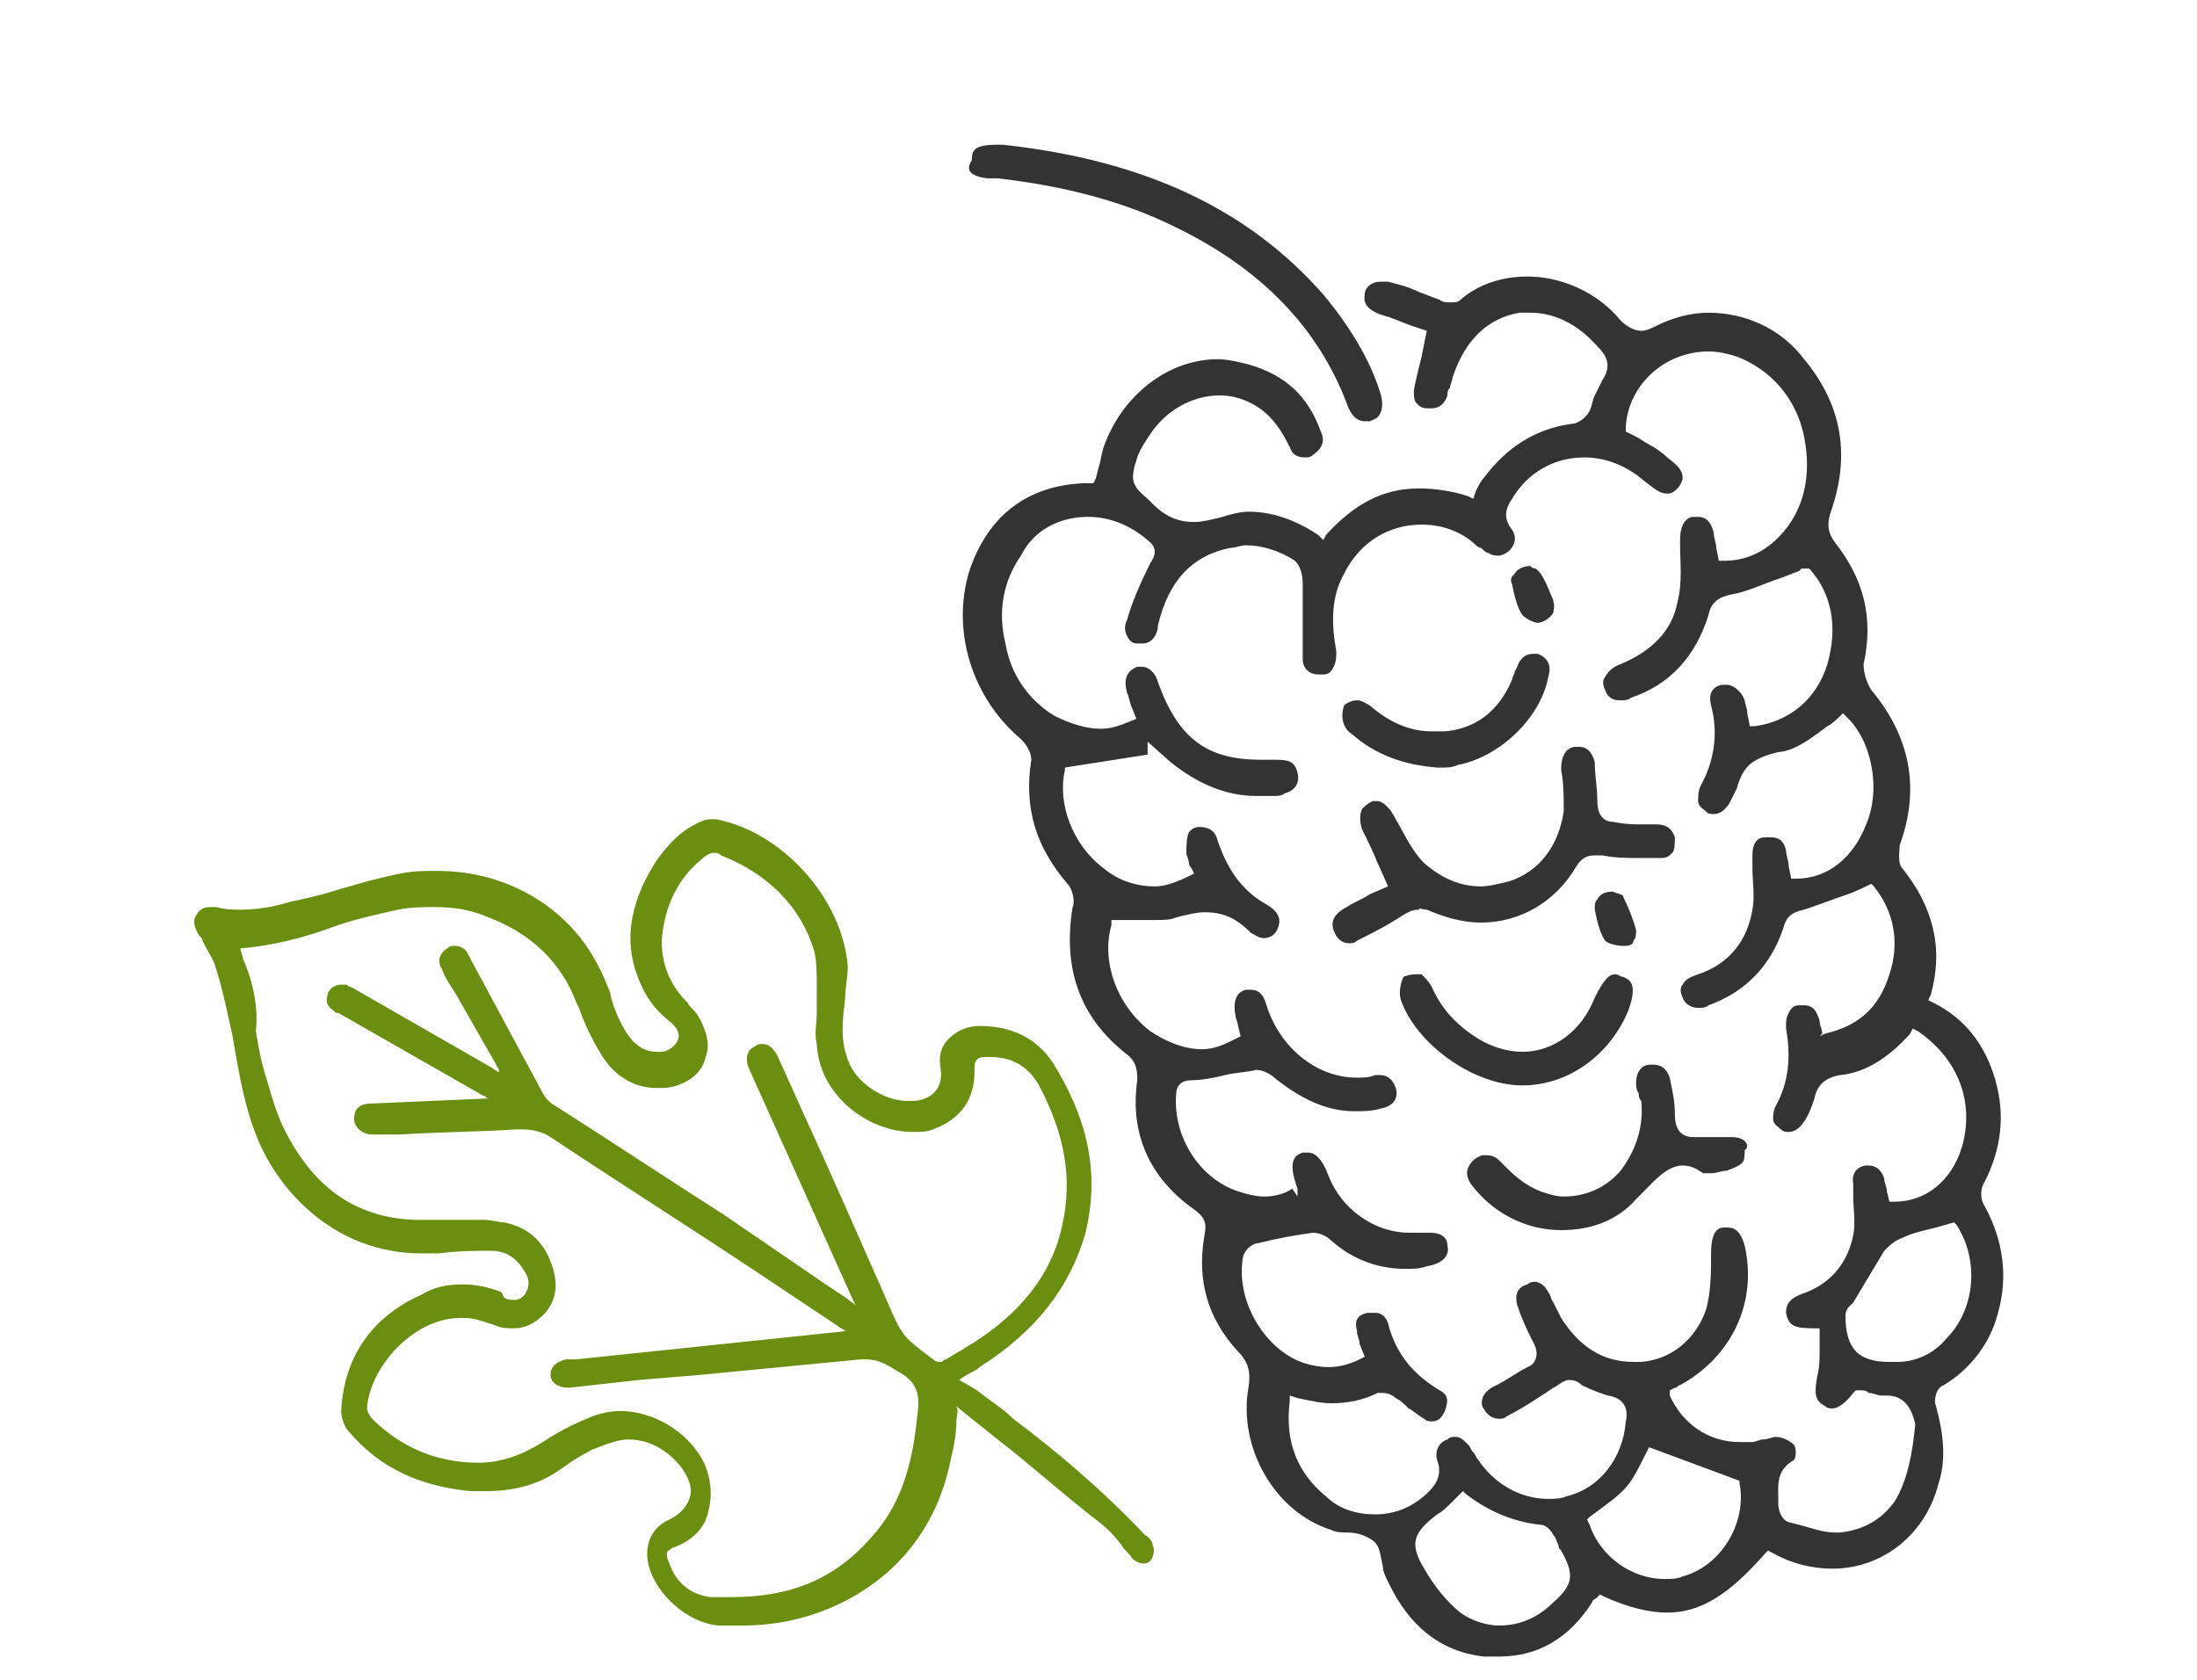 <?xml version="1.0" encoding="utf-8"?>
<!-- Generator: Adobe Illustrator 22.1.0, SVG Export Plug-In . SVG Version: 6.00 Build 0)  -->
<svg version="1.1" id="Layer_1" xmlns="http://www.w3.org/2000/svg" xmlns:xlink="http://www.w3.org/1999/xlink" x="0px" y="0px"
	 width="85px" height="65px" viewBox="0 0 85 65" style="enable-background:new 0 0 85 65;" xml:space="preserve">
<style type="text/css">
	.st0{fill:#333333;}
	.st1{fill:#6A8E10;}
</style>
<g>
	<g>
		<g>
			<g>
				<g>
					<path class="st0" d="M76.8,46.7c-0.2-0.3-0.2-0.7,0-1c0.6-1.2,0.8-2.5,0.4-3.9c-0.4-1.4-1.2-2.4-2.4-3l-0.2-0.1l0.1-0.2
						c0.5-1.8,0.1-3.4-1.1-4.9c-0.2-0.2-0.1-0.7-0.1-0.9c0.8-2.2,0.4-4.2-1.1-6c-0.2-0.3-0.3-0.7-0.3-1c0.4-1.8,0-3.3-1.1-4.7
						c-0.3-0.4-0.3-0.7-0.2-1.1c0.8-2.2,0.5-4.2-1-6c-0.9-1.2-2.3-1.8-3.7-1.8c-0.7,0-1.4,0.2-2,0.5c-0.2,0.1-0.4,0.2-0.6,0.2
						c-0.3,0-0.6-0.2-0.8-0.4c-0.9-1.1-2.3-1.7-3.6-1.7c-1,0-1.9,0.3-2.6,0.9c-0.1,0.1-0.2,0.1-0.4,0.1c-0.1,0-0.3,0-0.4-0.1
						c-0.3-0.1-0.5-0.2-0.8-0.3c-0.4-0.2-0.8-0.3-1.2-0.4c-0.1,0-0.2,0-0.3,0c-0.3,0-0.6,0.2-0.6,0.5c-0.1,0.5,0.4,0.7,0.7,0.8
						c0.4,0.1,0.8,0.3,1.1,0.4l0.6,0.2L55,13.8c-0.1,0.4-0.2,0.8-0.3,1.3c0,0.2,0,0.4,0.1,0.5c0.1,0.1,0.2,0.2,0.4,0.2
						c0.1,0,0.1,0,0.2,0c0.3,0,0.5-0.2,0.6-0.5c0-0.1,0-0.2,0.1-0.3c0-0.1,0.1-0.3,0.1-0.4c0.5-1.5,1.4-2.3,2.6-2.5
						c0.2,0,0.3,0,0.4,0c0.9,0,1.8,0.4,2.6,1.3c0.3,0.3,0.6,0.7,0.2,1.3c-0.1,0.2-0.2,0.4-0.3,0.6c-0.1,0.2-0.1,0.4-0.2,0.6
						c-0.1,0.2-0.4,0.5-0.7,0.5c-1.4,0.2-2.5,0.9-3.4,2.1c-0.1,0.1-0.2,0.3-0.3,0.5L57,19.3l-0.2-0.1c-0.6-0.2-1.3-0.3-1.9-0.3
						c-1.4,0-2.5,0.6-3.6,1.8l-0.1,0.2L51,20.7c-0.9-0.6-1.8-0.9-2.7-0.9c-0.3,0-0.7,0.1-1,0.2c-0.4,0.1-0.8,0.2-1.1,0.2
						c-0.6,0-1.1-0.2-1.6-0.7l-0.2-0.2c-0.6-0.5-0.7-0.7-0.4-1.6c0.1-0.3,0.3-0.6,0.5-0.9c0.6-0.9,1.6-1.5,2.7-1.5
						c0.4,0,0.8,0.1,1.2,0.3c0.8,0.4,1.2,1.1,1.5,1.7c0.1,0.3,0.3,0.4,0.6,0.4c0.1,0,0.2,0,0.3-0.1c0.3-0.2,0.5-0.5,0.3-0.9
						c-0.5-1.4-1.4-2.2-2.8-2.6c-0.4-0.1-0.8-0.2-1.2-0.2c-1.9,0-3.7,1.4-4.4,3.4c-0.1,0.3-0.1,0.5-0.2,0.8l-0.1,0.4l-0.1,0.2
						l-0.2,0c-0.1,0-0.1,0-0.2,0c-2.2,0.1-3.7,1.3-4.4,3.4c-0.7,2.3,0.1,4.9,2,6.5c0.2,0.2,0.4,0.5,0.4,0.8
						c-0.3,1.9,0.2,3.4,1.4,4.8c0.2,0.2,0.3,0.7,0.2,0.9c-0.4,2.4,0.3,4.3,2.1,5.7c0.4,0.3,0.4,0.7,0.4,1c-0.3,2.1,0.5,3.8,2.2,5
						c0.4,0.3,0.5,0.5,0.4,1c-0.3,1.7,0.1,3.2,1.3,4.5c0.4,0.4,0.5,0.8,0.4,1.4c-0.4,2.3,1,4.8,3.2,5.5c0.2,0.1,0.4,0.1,0.6,0.1
						c0.4,0,0.7,0.1,1,0.3c0.3,0.2,0.3,0.6,0.4,1c0,0.2,0.1,0.4,0.2,0.6c0.8,1.7,2,2.7,3.7,2.9c0.2,0,0.4,0,0.6,0
						c1.5,0,2.7-0.7,3.6-2.1c0-0.1,0.1-0.1,0.2-0.2l0.1-0.1l0.2,0.1c0.9,0.4,1.7,0.6,2.4,0.6c1.3,0,2.4-0.7,3.8-2.3l0.1-0.1l0.2,0.1
						c0.7,0.4,1.5,0.6,2.3,0.6c1.9,0,3.6-1.3,4.1-3.3c0.3-0.9,0.2-1.9-0.1-3c-0.1-0.2,0-0.7,0.3-0.8c1-0.6,1.8-1.6,2.1-2.8
						C77.7,49.4,77.5,48,76.8,46.7z M73.3,58.1c-0.5,0.7-1.2,1.1-2.1,1.2c-0.1,0-0.1,0-0.2,0c-0.5,0-1-0.2-1.4-0.3l-0.4-0.1
						c-0.3-0.1-0.4-0.5-0.4-0.7l0-0.2c0-0.5-0.1-1.1,0.6-1.5c0.1-0.1,0.1-0.5,0-0.6c-0.1-0.1-0.4-0.3-0.7-0.3l0,0
						c-0.1,0-0.3,0.1-0.5,0.1c-0.1,0-0.3,0.1-0.4,0.1c-0.2,0-0.3,0-0.5,0c-1.2,0-2.2-0.7-2.7-1.8l0-0.2l0.2-0.1
						c0.1,0,0.1-0.1,0.2-0.1c2-1.1,3-3.2,2.5-5.4c-0.2-0.7-0.5-0.7-0.7-0.7c0,0-0.1,0-0.1,0c-0.2,0-0.5,0.1-0.5,1
						c0,0.7,0,1.5-0.2,2.2c-0.4,1.1-1.3,1.9-2.5,2c-0.1,0-0.2,0-0.3,0c-1.2,0-2.1-0.6-2.8-1.7c-0.1-0.2-0.2-0.4-0.3-0.6
						c-0.1-0.1-0.1-0.3-0.2-0.4c-0.2-0.4-0.5-0.4-0.5-0.4c-0.1,0-0.2,0-0.3,0.1c-0.4,0.1-0.5,0.4-0.4,0.8c0.2,0.6,0.4,1,0.6,1.4
						c0.3,0.5,0.1,0.9-0.2,1c-0.4,0.2-0.8,0.5-1.2,0.7c-0.7,0.3-0.6,0.8-0.5,0.9c0.1,0.2,0.3,0.4,0.6,0.4c0.1,0,0.2,0,0.3-0.1
						c0.6-0.3,1.2-0.7,1.8-1.1c0.2-0.1,0.4-0.3,0.6-0.3c0.1,0,0.3,0,0.5,0.2c0.4,0.2,0.7,0.3,1,0.4c0.7,0.1,0.8,0.6,0.7,1
						c-0.1,1.4-1,2.6-2.3,2.9c-0.2,0.1-0.5,0.1-0.7,0.1c-1.1,0-2.1-0.6-2.7-1.5c-0.1-0.1-0.1-0.2-0.2-0.3c-0.1-0.1-0.1-0.2-0.2-0.3
						c-0.2-0.2-0.3-0.3-0.5-0.3c-0.1,0-0.2,0-0.3,0.1c-0.3,0.1-0.5,0.4-0.4,0.8c0.2,0.5,0,0.9-0.3,1.2c-0.6,0.6-1.3,0.9-2.1,0.9
						c-0.7,0-1.4-0.2-1.9-0.7c-1.1-0.9-1.6-2.1-1.4-3.7l0-0.2l0,0l0.3,0.1c0.5,0.1,0.9,0.2,1.3,0.2c0.6,0,1.2-0.1,1.8-0.4l0.2,0
						c0.2,0,0.4,0.1,0.5,0.2c0.2,0.1,0.3,0.2,0.5,0.4c0.2,0.1,0.4,0.3,0.6,0.4c0.1,0.1,0.2,0.1,0.3,0.1c0.3,0,0.4-0.2,0.5-0.4
						c0.1-0.3,0.2-0.6-0.2-0.8c-1-0.6-1.7-1.4-2-2.6c-0.1-0.3-0.3-0.4-0.5-0.4c-0.1,0-0.2,0-0.3,0c-0.4,0.1-0.5,0.3-0.4,0.7
						c0,0.2,0.1,0.3,0.1,0.5l0.2,0.5l-0.2,0.1c-0.4,0.2-0.8,0.3-1.2,0.3c-0.4,0-0.9-0.1-1.3-0.3c-1.4-0.7-2.3-2.5-2-4
						c0.1-0.3,0.4-0.5,0.6-0.5c0.8-0.2,1.4-0.3,2.1-0.4c0.2,0,0.5,0.1,0.7,0.3c0.9,0.8,1.9,1.1,2.9,1.1c0.3,0,0.5,0,0.8-0.1
						c0.6-0.1,0.9-0.4,0.8-0.8c0-0.2-0.1-0.5-0.7-0.5c-0.1,0-0.2,0-0.3,0c-0.2,0-0.4,0-0.5,0c-1.3,0-2.6-0.9-3.1-2.2
						c-0.3-0.8-0.6-0.9-0.8-0.9c-0.1,0-0.1,0-0.2,0c-0.3,0.1-0.6,0.3-0.2,1.4c0,0,0,0.1,0,0.2l0,0.1L50,46c-0.3,0.2-0.7,0.3-1.1,0.3
						c-0.3,0-0.7-0.1-1-0.2c-1.5-0.5-2.5-2.1-2.4-3.7c0-0.4,0.2-0.6,0.6-0.6c0.4,0,0.9-0.1,1.3-0.2c0.4-0.1,0.8-0.1,1.2-0.2
						c0.3,0,0.6,0.2,0.7,0.3c1,0.8,2,1.3,3.1,1.3c0.3,0,0.7,0,1-0.1c0.6-0.1,0.7-0.5,0.6-0.8c-0.1-0.3-0.3-0.5-0.6-0.5
						c-0.1,0-0.1,0-0.2,0c-0.2,0.1-0.5,0.1-0.7,0.1c-1.6,0-3-1.2-3.5-2.8c-0.1-0.4-0.3-0.6-0.6-0.6c-0.1,0-0.2,0-0.2,0
						c-0.4,0.1-0.5,0.5-0.4,1c0,0.1,0.1,0.3,0.1,0.4l0.1,0.4l-0.2,0.1c-0.4,0.2-0.8,0.4-1.3,0.4c-0.7,0-1.4-0.3-2-0.7
						c-1.3-1-1.9-2.7-1.5-4.1l0-0.2h0.2c0.3,0,0.5,0,0.8,0c0.2,0,0.5,0,0.7,0c0.3,0,0.6,0,0.8-0.1c0.4-0.1,0.8-0.2,1.1-0.2
						c0.7,0,1.2,0.2,1.8,0.8c0.2,0.1,0.3,0.2,0.5,0.2c0.2,0,0.4-0.1,0.5-0.3c0.2-0.4,0.1-0.7-0.4-1c-0.9-0.5-1.5-1.3-1.9-2.5
						c-0.1-0.4-0.4-0.5-0.7-0.5c-0.2,0-0.3,0.1-0.4,0.2c-0.1,0.2-0.1,0.6-0.1,0.8c0,0.1,0.1,0.3,0.1,0.4c0,0.1,0.1,0.2,0.1,0.2
						l0.1,0.2l-0.2,0.1c-0.4,0.2-0.9,0.4-1.3,0.4c-0.7,0-1.4-0.2-2-0.7c-1.2-0.9-1.8-2.5-1.5-3.8l0-0.1l3.2-0.5l0-0.3l0-0.2l0.9,0.8
						c1,0.8,2.1,1.3,3.3,1.3c0.2,0,0.5,0,0.7,0c0.1,0,0.3,0,0.4-0.1c0.4-0.1,0.6-0.4,0.5-0.8c-0.1-0.4-0.3-0.5-0.8-0.5
						c-0.2,0-0.4,0-0.6,0c-2.1,0-3.2-0.8-4-3c-0.1-0.4-0.4-0.6-0.6-0.6c-0.1,0-0.1,0-0.2,0c-0.5,0.2-0.5,0.6-0.4,1
						c0.1,0.2,0.1,0.4,0.2,0.6l0.2,0.5L44,27.8c-0.5,0.2-0.9,0.4-1.4,0.4c-0.6,0-1.2-0.2-1.8-0.5c-1-0.6-1.7-1.6-1.9-2.8
						c-0.3-1.2-0.1-2.4,0.6-3.4C40,20.5,41,20,42.1,20c0.8,0,1.6,0.3,2.3,0.9c0.4,0.3,0.3,0.6,0.1,0.9c-0.4,0.8-0.7,1.5-0.9,2.2
						c-0.1,0.2-0.1,0.4,0,0.6c0.1,0.2,0.2,0.3,0.4,0.3c0.1,0,0.1,0,0.2,0c0.4,0,0.6-0.4,0.6-0.7c0.4-1.7,1.3-2.7,2.8-3
						c0.2,0,0.4-0.1,0.6-0.1c0.6,0,1.3,0.2,1.9,0.6c0.2,0.2,0.3,0.5,0.3,0.9c0,0.4,0,0.7,0,1.1c0,0.6,0,1.2,0,1.8
						c0,0.4,0.3,0.6,0.6,0.6c0.1,0,0.1,0,0.2,0c0.2,0,0.3-0.1,0.4-0.3c0.1-0.2,0.1-0.4,0.1-0.6c-0.2-1.1-0.2-2.1,0.3-3
						c0.6-1.2,1.7-1.9,3-1.9c0.7,0,1.4,0.2,2,0.7c0.1,0.1,0.2,0.2,0.3,0.2c0.1,0.1,0.2,0.2,0.3,0.2c0.1,0.1,0.3,0.1,0.4,0.1
						c0.1,0,0.3-0.1,0.4-0.2c0.2-0.2,0.3-0.5,0.1-0.8c-0.4-0.5-0.2-0.9,0-1.2c0.6-1,1.6-1.6,2.8-1.6c0.8,0,1.6,0.3,2.3,0.9
						c0.4,0.3,0.6,0.5,0.9,0.5c0.1,0,0.2,0,0.4-0.2c0.1-0.1,0.2-0.3,0.2-0.4c0-0.3-0.2-0.5-0.6-0.8c-0.2-0.2-0.5-0.4-0.7-0.5
						c-0.2-0.1-0.3-0.2-0.5-0.3l-0.4-0.2l0-0.2c0.1-1.6,1.5-2.9,3.2-2.9c0.4,0,0.8,0.1,1.1,0.2c1.3,0.5,2.3,1.6,2.6,3.1
						c0.3,1.5,0,2.9-1,3.9c-0.6,0.6-1.3,0.9-2.1,0.9l-0.2,0l-0.1-0.5c0-0.2-0.1-0.4-0.1-0.6C66.2,20.2,66,20,65.7,20
						c-0.1,0-0.1,0-0.2,0c-0.1,0-0.5,0.1-0.5,0.9l0,0.1c0,0.8,0.1,1.5-0.1,2.3c-0.2,1.1-1,1.9-2.2,2.4c-0.3,0.1-0.5,0.3-0.6,0.5
						c-0.1,0.1-0.1,0.3,0,0.5c0.1,0.3,0.3,0.4,0.6,0.4c0.1,0,0.3,0,0.4-0.1c1.5-0.5,2.5-1.6,3-3.2c0.1-0.5,0.4-0.7,0.9-0.8
						c0.6-0.1,1.2-0.4,1.8-0.6c0.3-0.1,0.5-0.2,0.8-0.3l0.1-0.1L70,22c0.9,1,1.1,2.3,0.7,3.7c-0.4,1.3-1.4,2.2-2.8,2.4l-0.2,0
						l-0.1-0.5c0-0.2-0.1-0.4-0.1-0.5c-0.1-0.3-0.4-0.6-0.7-0.6c-0.1,0-0.1,0-0.2,0c-0.4,0.1-0.5,0.4-0.4,0.8
						c0.3,1.1,0.1,2.2-0.4,3.1c-0.1,0.2-0.1,0.4-0.1,0.6c0,0.2,0.2,0.3,0.3,0.4c0.1,0.1,0.2,0.1,0.3,0.1c0.2,0,0.4-0.1,0.6-0.4
						c0.1-0.2,0.2-0.4,0.3-0.6c0.1-0.4,0.3-0.8,0.6-1c0.3-0.2,0.6-0.3,1-0.4c0.2,0,0.5-0.1,0.7-0.2c0.4-0.2,0.8-0.5,1.2-0.8
						c0.2-0.1,0.4-0.3,0.5-0.4l0.1-0.1l0.1,0.1c1,0.9,1.4,2.8,0.8,4.2c-0.5,1.3-1.5,2.1-2.7,2.1l-0.2,0l-0.1-0.5
						c0-0.2-0.1-0.4-0.1-0.6c-0.1-0.4-0.3-0.5-0.6-0.5c0,0-0.1,0-0.2,0c-0.3,0-0.5,0.2-0.5,0.7c0,0.2,0,0.3,0,0.5
						c0,0.5,0.1,1.1,0,1.6c-0.2,1.2-0.9,2.1-2.1,2.5c-0.3,0.1-0.5,0.2-0.6,0.4c-0.1,0.1-0.1,0.3,0,0.5c0.1,0.3,0.4,0.4,0.6,0.4
						c0.1,0,0.3,0,0.4-0.1c1.4-0.5,2.4-1.5,2.9-3c0.1-0.4,0.3-0.6,0.8-0.7c0.6-0.2,1.1-0.4,1.7-0.6c0.3-0.1,0.9-0.4,0.9-0.4l0.1,0.1
						c0.8,1,1,2.2,0.6,3.4c-0.4,1.3-1.2,2-2.5,2.3l-0.2,0.1L70.5,40c0-0.2-0.1-0.3-0.1-0.5c-0.1-0.3-0.2-0.6-0.6-0.6
						c-0.1,0-0.1,0-0.2,0c-0.2,0-0.3,0.1-0.4,0.3c-0.1,0.2-0.1,0.3-0.1,0.6c0.2,1.1,0.1,2.1-0.4,3c-0.1,0.2-0.1,0.4-0.1,0.5
						c0,0.2,0.2,0.3,0.3,0.4c0.1,0.1,0.2,0.1,0.3,0.1c0.2,0,0.4-0.1,0.6-0.4c0.2-0.3,0.3-0.6,0.4-0.9c0.1-0.5,0.4-0.8,1-0.9
						c1-0.1,1.9-0.7,2.7-1.6l0.1-0.2l0.2,0.1c1.6,1.1,2.2,2.8,1.7,4.5c-0.4,1.3-1.4,2.1-2.6,2.1l-0.2,0L73,46.1
						c0-0.2-0.1-0.3-0.1-0.5c-0.1-0.3-0.3-0.5-0.6-0.5c0,0-0.1,0-0.1,0c-0.2,0-0.6,0.2-0.5,0.7c0,0.2,0,0.3,0,0.5c0,0.5,0.1,1,0,1.5
						c-0.2,1-0.8,1.8-1.8,2.2c-0.6,0.2-0.8,0.4-0.8,0.8c0.1,0.5,0.3,0.6,1.1,0.6l0.2,0h0l0,0.3c0,0.2,0,0.3,0,0.5
						c0,0.4,0,0.7-0.1,1.1c-0.1,0.6-0.1,0.9,0.3,1.1c0.1,0.1,0.2,0.1,0.3,0.1c0.2,0,0.5-0.2,0.8-0.6l0.1-0.1l0.2,0
						c0.1,0,0.2,0,0.3,0.1c0.2,0,0.3,0.1,0.5,0.1c0,0,0.2,0,0.2,0c0.8,0,1,0.7,1.1,1.1C74,56.2,73.8,57.3,73.3,58.1z M61.5,59
						l-0.1-0.2l0.1-0.1c1.5-1.1,1.5-1.1,2.2-2.5l0.1-0.2l3.5,1.3l0,0.1c0.3,1.5-0.7,3.2-2.2,3.6c-0.2,0.1-0.5,0.1-0.7,0.1
						C63.1,61.1,61.9,60.2,61.5,59z M55.1,60.7c-0.6-1-0.4-1.4,0.5-2.1c0.2-0.1,0.4-0.3,0.6-0.5l0.4-0.4l0.1,0.1
						c0.9,0.7,1.9,1.1,2.9,1.2c0.2,0,0.4,0.2,0.5,0.4c0.1,0.1,0.1,0.2,0.2,0.4c0,0.1,0,0.1,0.1,0.2c0.5,0.9,0.5,1.3-0.3,2
						c-0.6,0.6-1.3,0.9-2.1,0.9c-0.5,0-1.1-0.2-1.5-0.5C56,62,55.5,61.4,55.1,60.7z M73.1,52.7c-1.2,0-1.7-0.5-1.7-1.8
						c0-0.2,0.1-0.3,0.2-0.4l0.1-0.1l0.3-0.5c0.3-0.5,0.6-1,0.9-1.5c0.2-0.2,0.4-0.4,0.7-0.5c0.4-0.2,0.9-0.3,1.3-0.4l0.7-0.2
						l0.1,0.1c0.9,1.4,0.7,3.3-0.4,4.4c-0.5,0.6-1.2,0.9-1.9,0.9L73.1,52.7z"/>
				</g>
			</g>
			<g>
				<path class="st0" d="M38.2,6.9c0.1,0,0.2,0,0.4,0c2.6,0.3,4.9,0.9,6.9,1.9c3.3,1.6,5.5,3.9,6.6,6.8c0.1,0.3,0.3,0.7,0.7,0.7
					c0.1,0,0.1,0,0.2,0c0.2-0.1,0.3-0.1,0.4-0.3c0.1-0.2,0.1-0.5,0-0.8c-0.4-1.3-1.2-2.6-2.2-3.8c-2.9-3.3-6.9-5.2-12.4-5.8
					c-0.1,0-0.2,0-0.2,0c-0.9,0-1,0.2-1,0.6C37.4,6.5,37.4,6.8,38.2,6.9z"/>
			</g>
			<g>
				<path class="st0" d="M55.2,35.2c0.7,0.3,1.4,0.5,2.1,0.5c1.5,0,2.9-0.8,3.7-2.2c0.2-0.3,0.4-0.4,0.7-0.4c0.1,0,0.2,0,0.3,0
					c0.5,0.1,0.9,0.1,1.4,0.1c0.3,0,0.6,0,0.9,0c0.2,0,0.3-0.1,0.4-0.2c0.1-0.1,0.1-0.4,0.1-0.6c-0.1-0.3-0.3-0.5-0.7-0.5l-0.1,0
					c-0.1,0-0.3,0-0.4,0c-0.4,0-0.7,0-1.2-0.1c-0.3,0-0.6-0.2-0.6-0.8c0-0.5-0.1-1-0.1-1.5c-0.1-0.4-0.3-0.6-0.6-0.6
					c-0.1,0-0.1,0-0.2,0c-0.5,0.1-0.5,0.7-0.5,0.9c0.1,0.5,0.1,1,0.1,1.6c-0.2,1.3-0.9,2.3-2.1,2.7c-0.4,0.1-0.8,0.2-1.1,0.2
					c-0.8,0-1.5-0.3-2.2-0.9c-0.5-0.5-0.8-1.2-1.1-1.7c-0.3-0.6-0.6-0.7-0.7-0.7c-0.1,0-0.1,0-0.2,0c-0.2,0.1-0.3,0.2-0.4,0.3
					c-0.1,0.2-0.1,0.5,0,0.8c0.2,0.4,0.4,0.8,0.6,1.3c0.1,0.2,0.4,0.9,0.4,0.9L53,34.6c-0.3,0.2-0.6,0.3-0.9,0.5
					c-0.2,0.1-0.7,0.4-0.5,0.9c0.1,0.3,0.3,0.5,0.6,0.5c0.1,0,0.2,0,0.3-0.1c0.6-0.3,1.2-0.6,1.8-1c0.2-0.1,0.3-0.2,0.6-0.2
					C54.9,35.1,55,35.2,55.2,35.2z"/>
			</g>
			<g>
				<path class="st0" d="M67,44c-0.1,0-0.1,0-0.2,0c-0.1,0-0.3,0-0.4,0c-0.2,0-0.5,0-0.7,0l-0.2,0c-0.7,0-0.7-0.7-0.7-0.9
					c0-0.5-0.1-0.9-0.2-1.4c-0.1-0.3-0.3-0.5-0.6-0.5c-0.1,0-0.1,0-0.2,0c-0.2,0-0.5,0.2-0.5,0.7c0,0.1,0,0.3,0.1,0.4
					c0,0.1,0,0.2,0.1,0.3c0.1,1-0.2,1.9-0.8,2.7c-0.6,0.7-1.4,1-2.2,1c-0.3,0-0.6-0.1-0.9-0.2c-0.5-0.2-0.9-0.5-1.3-0.9l-0.3-0.3
					c-0.2-0.2-0.4-0.2-0.6-0.2c-0.1,0-0.3,0.1-0.4,0.2c-0.3,0.3-0.3,0.6-0.1,0.9c0.8,1.1,2.1,1.8,3.5,1.8c1.2,0,2.2-0.4,2.9-1.2
					l0.2-0.2c0.5-0.5,1-1.1,1.6-1.1c0.3,0,0.5,0.1,0.8,0.3l0.3,0c0.2,0,0.4-0.1,0.6-0.1c0.3-0.1,0.5-0.2,0.6-0.3
					c0.1-0.1,0.1-0.3,0.1-0.5C67.7,44.4,67.6,44,67,44z"/>
			</g>
			<g>
				<path class="st0" d="M58.9,42c1.8,0,3.4-1.2,4.1-2.9c0.4-1.1,0-1.2-0.2-1.3c-0.1,0-0.2-0.1-0.3-0.1c-0.2,0-0.4,0.1-0.8,0.9
					c-0.5,1.3-1.6,2.1-2.8,2.1c-0.6,0-1.2-0.2-1.7-0.5c-0.8-0.5-1.4-1.1-1.8-2c-0.1-0.2-0.3-0.4-0.4-0.5c-0.1,0-0.1,0-0.2,0
					c-0.3,0-0.5,0.1-0.5,0.1c-0.1,0.2-0.2,0.6-0.1,0.9C54.8,40.4,57,42,58.9,42L58.9,42z"/>
			</g>
			<g>
				<path class="st0" d="M52.3,28.4c0.9,0.8,2,1.2,3.3,1.3h0l0.2,0c0.2,0,0.4,0,0.6-0.1c1.6-0.3,3.2-1.8,3.5-3.4
					c0.1-0.3,0.1-0.7-0.4-0.9c-0.1,0-0.2,0-0.2,0c-0.3,0-0.5,0.2-0.6,0.5L58.6,26c0,0.1-0.1,0.2-0.1,0.3c-0.5,1.2-1.4,1.9-2.6,2
					c-0.2,0-0.3,0-0.5,0c-0.8,0-1.6-0.3-2.4-1c-0.2-0.1-0.3-0.2-0.5-0.2c-0.2,0-0.4,0.1-0.5,0.2C51.8,27.9,52.1,28.3,52.3,28.4z"/>
			</g>
			<g>
				<path class="st0" d="M59.5,24.1L59.5,24.1c0.2,0,0.5-0.2,0.6-0.4c0-0.1,0.1-0.3-0.1-0.7c-0.2-0.5-0.4-0.9-0.6-1
					c0,0-0.1,0-0.2-0.1c-0.2,0-0.5,0.1-0.6,0.3c-0.1,0.1-0.2,0.2-0.1,0.4c0.1,0.5,0.2,0.9,0.4,1.2C59,23.9,59.3,24.1,59.5,24.1z"/>
			</g>
			<g>
				<path class="st0" d="M61.8,34.8c-0.1,0.1-0.1,0.2-0.1,0.4c0.1,0.5,0.2,0.9,0.4,1.2c0.1,0.1,0.4,0.2,0.7,0.2l0.1,0
					c0.2,0,0.3-0.1,0.3-0.2c0.1-0.1,0.1-0.3,0.1-0.4c-0.1-0.4-0.3-0.9-0.5-1.3c0-0.1-0.2-0.1-0.4-0.2C62.1,34.5,61.9,34.6,61.8,34.8
					z"/>
			</g>
		</g>
	</g>
	<path class="st1" d="M44.6,59.8c0-0.1-0.1-0.3-0.3-0.4c-1.7-1.8-3.5-3.3-5.1-4.5c-0.4-0.4-0.9-0.7-1.4-1.1l-0.5-0.3
		c-0.1,0-0.1-0.1-0.2-0.1l0.3-0.2c0.2-0.1,0.4-0.2,0.5-0.3c2.2-1.4,3.5-3.1,4.1-5.2c0.5-2.1,0.2-4.1-1.1-6.3c-0.6-1.1-1.6-1.7-3-1.7
		c-0.5,0-0.9,0.2-1.2,0.5c-0.3,0.3-0.4,0.7-0.3,1.2c0.1,0.9-0.6,1.2-1.1,1.2c-0.1,0-0.1,0-0.2,0c-0.9,0-2-0.7-2.3-1.6
		c-0.3-0.8-0.2-1.5-0.1-2.4c0-0.4,0.1-0.8,0.1-1.2c-0.2-2.6-2.5-5.2-5.1-5.7c0,0-0.1,0-0.1,0c-0.2,0-0.3,0-0.5,0.1
		c-0.7,0.3-1.2,0.8-1.7,1.5c-1.1,1.7-1.3,3.3-0.6,4.8c0.3,0.7,0.7,1.1,1.2,1.5c0.3,0.3,0.3,0.5,0.2,0.7c-0.1,0.2-0.4,0.4-0.6,0.4
		c-0.1,0-0.2,0-0.2,0c-0.5,0-0.9-0.3-1.2-0.8c-0.3-0.5-0.5-1-0.6-1.5c-0.6-1.6-1.4-2.6-2.5-3.4c-1.3-0.9-2.7-1.3-4.2-1.3
		c-0.5,0-0.9,0-1.4,0.1c-1,0.2-2,0.5-3,0.8c-0.4,0.1-0.8,0.2-1.3,0.3c-0.6,0.2-1.3,0.3-1.9,0.3c-0.3,0-0.6,0-0.9-0.1
		c-0.1,0-0.2,0-0.3,0c-0.2,0-0.4,0.1-0.5,0.3c-0.2,0.3,0,0.6,0.1,0.8l0.1,0.1C8,36.8,8.2,37,8.3,37.3c0.3,0.9,0.5,1.9,0.7,2.8
		l0.1,0.6c0.2,1.1,0.4,2.2,0.8,3.2c0.8,2.1,3,4.6,6.4,4.6c0.2,0,0.5,0,0.7,0c0.7-0.1,1.4-0.1,2-0.1c0.6,0,1,0.3,1.3,0.8
		c0.2,0.3,0.2,0.6,0,0.9c-0.1,0.1-0.2,0.2-0.4,0.2c-0.1,0-0.3,0-0.4-0.1L19.4,50c-0.5-0.2-1-0.3-1.5-0.3c-0.6,0-1.1,0.1-1.6,0.4
		c-2,0.9-3,2.5-3.1,4.5c0,0.2,0.1,0.6,0.3,0.8c1.2,1.4,2.7,2.1,4.7,2.3c0.2,0,0.4,0,0.6,0c1.2,0,2.2-0.3,3.1-1
		c0.3-0.2,0.6-0.4,1-0.6c0.5-0.2,1-0.4,1.4-0.4c0.7,0,1.4,0.3,2,1c0.3,0.4,0.5,0.8,0.4,1.2c-0.1,0.4-0.4,0.7-0.8,0.9
		c-0.7,0.3-1,1-0.8,1.8c0.3,1.1,1.5,2.2,2.7,2.3c0.3,0,0.6,0,0.9,0c1.4,0,2.7-0.3,3.9-0.9c2.2-1.1,3.7-3,4.2-5.6
		c0.1-0.4,0.2-0.9,0.2-1.4c0-0.2,0.1-0.4,0-0.6c0,0,0.1,0.1,0.1,0.1l1.5,1.2c1.3,1,2.5,2.1,3.8,3.1c0.4,0.3,0.7,0.6,1,1
		c0.1,0.2,0.3,0.3,0.4,0.5c0.1,0.1,0.3,0.2,0.4,0.2c0.1,0,0.2,0,0.3-0.1C44.6,60.3,44.7,60,44.6,59.8z M9.3,36.7
		c1.2-0.1,2.4-0.4,3.5-0.8c0.8-0.3,1.7-0.5,2.6-0.7c0.5-0.1,0.9-0.1,1.4-0.1c0.8,0,1.4,0.1,2.1,0.4c1.6,0.6,2.8,1.7,3.4,3.3l0.1,0.2
		c0.2,0.6,0.5,1.2,0.8,1.7c0.5,0.9,1.3,1.4,2.2,1.4c0.3,0,0.5,0,0.8-0.1c0.6-0.2,1-0.6,1.1-1.1c0.2-0.5,0-1.1-0.3-1.6
		c-0.1-0.2-0.3-0.3-0.4-0.5c-0.7-0.7-1-1.5-1-2.4c0.1-1.3,0.6-2.4,1.6-3.2c0.1-0.1,0.3-0.2,0.4-0.2c0.1,0,0.2,0,0.3,0.1
		c1.8,0.7,3.1,2,3.6,3.7c0.1,0.4,0.1,0.9,0.1,1.3l0,0.3c0,0.3,0,0.6,0,0.8c0,0.4-0.1,0.8,0,1.2c0.1,2,2,3.4,3.7,3.4
		c0.3,0,0.6,0,0.8-0.1c1.1-0.4,1.6-1.2,1.6-2.2c0-0.3,0-0.4,0.1-0.5c0.1-0.1,0.2-0.1,0.4-0.1l0.1,0c0.9,0,1.5,0.4,1.9,1.1
		c1,1.9,1.3,3.6,0.9,5.4c-0.4,1.9-1.6,3.4-3.5,4.6c-0.2,0.1-0.3,0.2-0.5,0.3c-0.2,0.1-0.3,0.2-0.5,0.3c-0.1,0-0.1,0.1-0.2,0.1
		c-0.1,0-0.2,0-0.3-0.1c-1.2-0.9-1.2-0.9-1.8-2.3c-1.1-2.5-2.2-5-3.3-7.4l-0.9-2c-0.2-0.4-0.4-0.5-0.6-0.5c-0.1,0-0.2,0-0.3,0.1
		c-0.3,0.1-0.4,0.5-0.2,0.9l4,8.9l0.1,0.2l-0.4-0.3c-0.3-0.2-0.6-0.4-0.9-0.6L28,47c-2.2-1.4-4.3-2.8-6.5-4.2
		c-0.2-0.1-0.4-0.3-0.5-0.5c-0.7-1.3-1.4-2.6-2.1-3.9l-0.7-1.3c0-0.1-0.1-0.1-0.1-0.2c-0.1-0.2-0.3-0.3-0.5-0.3
		c-0.1,0-0.2,0-0.3,0.1c-0.3,0.2-0.4,0.5-0.2,0.8c0.1,0.3,0.3,0.6,0.5,0.9l1.6,2.8c0,0.1,0.1,0.1,0.1,0.2c0,0,0,0,0,0.1L19,41.3
		l-5.4-3.1c-0.1,0-0.2-0.1-0.2-0.1c-0.1,0-0.2,0-0.2,0c-0.2,0-0.4,0.1-0.5,0.3c-0.1,0.3-0.1,0.5,0.2,0.7c0.1,0.1,0.1,0.1,0.2,0.1
		l5.6,3.2c0.1,0,0.1,0.1,0.2,0.1l0.1,0c0,0,0,0,0,0l-4.6,0.2c-0.5,0-0.7,0.2-0.7,0.6c0,0.3,0.3,0.6,0.7,0.6c0,0,1.1,0,1.1,0
		c1.5-0.1,3-0.1,4.5-0.2c0.1,0,0.1,0,0.2,0c0.4,0,0.8,0.1,1.1,0.3c2.7,1.8,5.4,3.5,8.1,5.3l3,2c0.1,0.1,0.2,0.1,0.3,0.2l0.1,0
		c0,0,0,0,0,0l-1.9,0.2l-8.6,0.9c-0.1,0-0.3,0-0.4,0c-0.4,0.1-0.6,0.3-0.6,0.6c0,0.3,0.3,0.5,0.7,0.5c0,0,0,0,0,0
		c0.9-0.1,1.8-0.2,2.7-0.3l2.4-0.2c2.1-0.2,4.1-0.4,6.2-0.6c0.1,0,0.2,0,0.2,0c0.5,0,0.8,0.2,1.3,0.5c0.7,0.4,0.8,0.9,0.7,1.6
		c-0.2,2.1-0.7,3.6-1.8,4.8c-1.4,1.6-3.1,2.3-5.4,2.3c-0.3,0-0.5,0-0.8,0c-0.9-0.1-1.4-0.7-1.6-1.3c-0.1-0.2-0.1-0.3-0.1-0.4
		c0-0.1,0.1-0.1,0.2-0.2c0.9-0.3,1.3-0.9,1.4-1.4c0.2-0.7,0.1-1.6-0.4-2.3c-0.7-1-1.9-1.6-3-1.6c-0.4,0-0.9,0.1-1.3,0.3
		c-0.5,0.2-1.1,0.5-1.7,0.9c-0.8,0.5-1.6,0.8-2.5,0.8c0,0,0,0,0,0c-1.6,0-3-0.6-4.1-1.7c-0.1-0.1-0.2-0.3-0.2-0.4
		c0.1-1.6,1.8-3.5,3.6-3.5c0.1,0,0.1,0,0.2,0c0.3,0,0.6,0.1,0.9,0.2l0.3,0.1c0.2,0.1,0.5,0.1,0.7,0.1c0.4,0,0.8-0.2,1.1-0.5
		c0.5-0.5,0.6-1.1,0.4-1.8c-0.3-1-0.9-1.6-1.9-1.8c-0.2,0-0.5-0.1-0.8-0.1c-0.2,0-0.4,0-0.6,0l-0.3,0c-0.2,0-0.5,0-0.7,0
		c-0.3,0-0.6,0-0.9,0l-0.2,0c-2.3-0.1-3.9-1.3-5-3.5c-0.3-0.6-0.5-1.3-0.7-2c-0.2-0.6-0.3-1.2-0.4-1.8C10,39,9.8,38,9.4,37.1
		C9.4,37,9.3,36.8,9.3,36.7z"/>
</g>
</svg>
